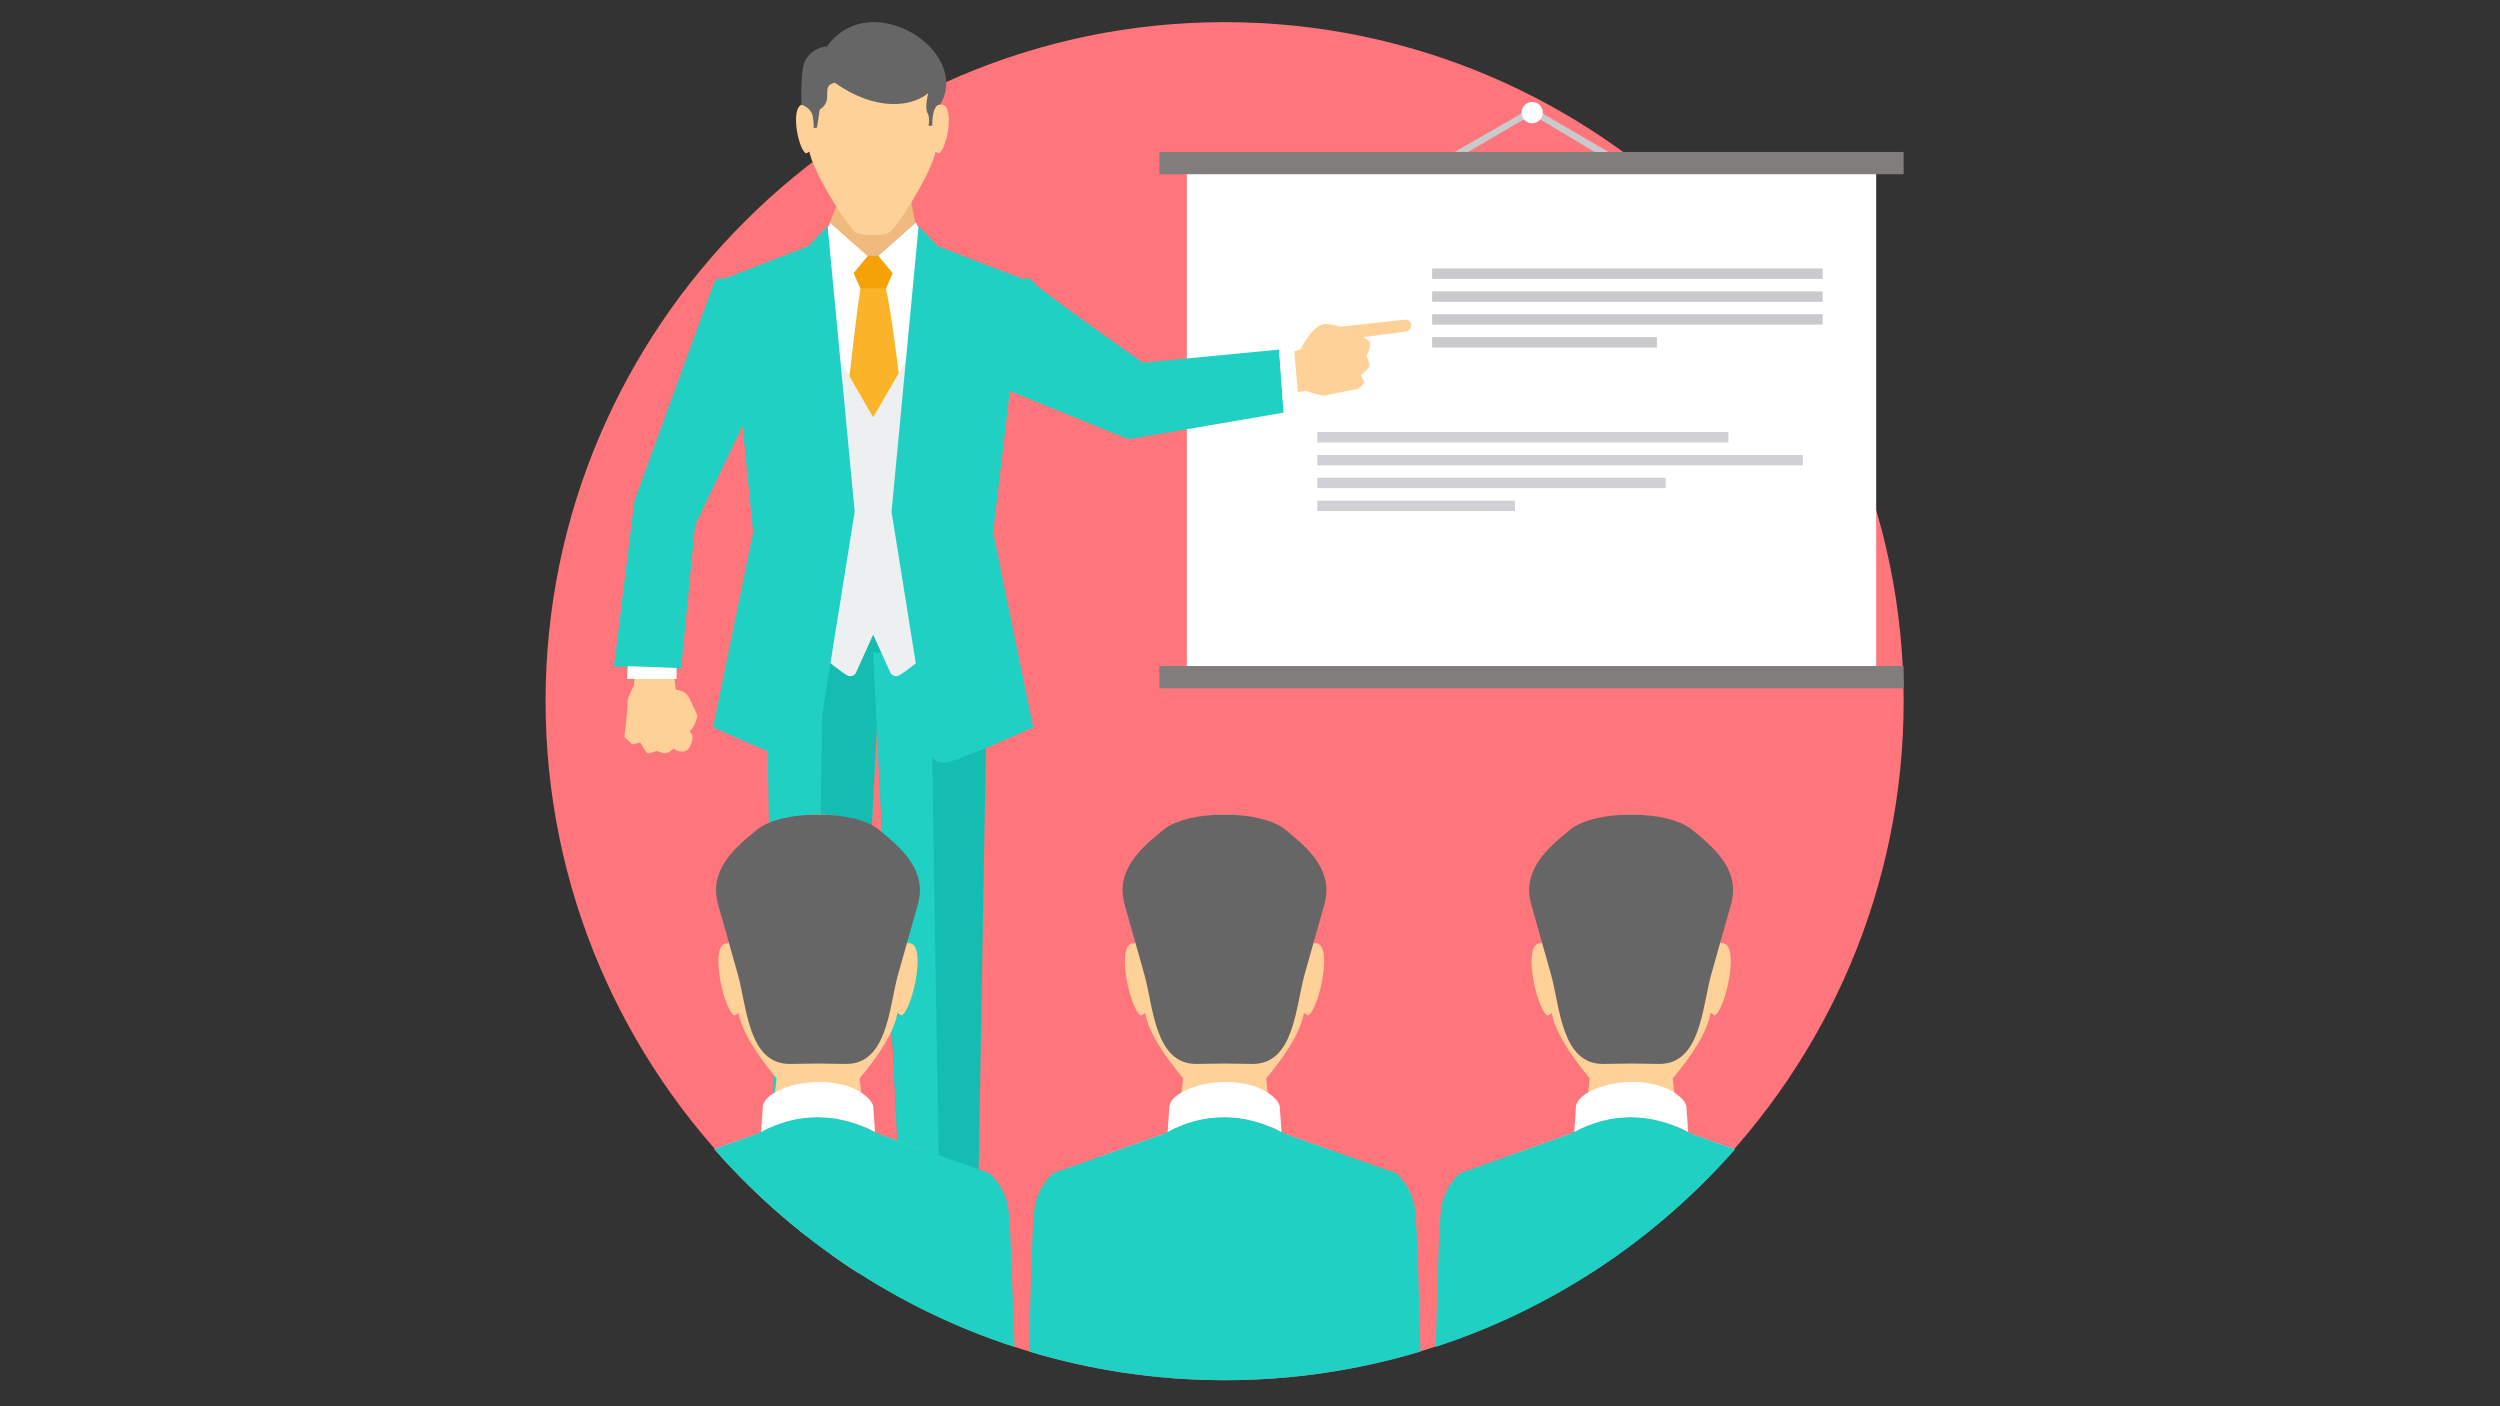 <?xml version="1.0" encoding="utf-8"?>
<!-- Generator: Adobe Illustrator 21.1.0, SVG Export Plug-In . SVG Version: 6.00 Build 0)  -->
<svg version="1.0" id="Layer_1" xmlns="http://www.w3.org/2000/svg" xmlns:xlink="http://www.w3.org/1999/xlink" x="0px" y="0px"
	 viewBox="0 0 1920 1080" enable-background="new 0 0 1920 1080" xml:space="preserve">
<rect x="0" y="0" width="1920" height="1080" fill="#333333" stroke="none"/>
<path fill="#FF757C" d="M940.5,1060c287.2,0,521.5-234.3,521.5-521.5C1462,251.3,1227.7,17,940.5,17C653.3,17,419,251.3,419,538.5
	C419,825.7,653.3,1060,940.5,1060z"/>
<path fill="#FFFFFF" d="M911.5,524.3h529.4V121H911.5V524.3z"/>
<path fill="#C8CACC" d="M1099.9,206.2h299.9v8h-299.9V206.2z M1099.9,258.9L1099.9,258.9h172.6v8h-172.6V258.9z M1099.9,241.3
	L1099.9,241.3h299.9v8h-299.9V241.3z M1099.9,223.8L1099.9,223.8h299.9v8h-299.9V223.8z"/>
<path fill="#D0D1D4" d="M1011.7,331.8h315.7v8h-315.7V331.8z M1011.7,384.5L1011.7,384.5h151.8v8h-151.8L1011.7,384.5L1011.7,384.5z
	 M1011.7,366.9L1011.7,366.9h267.5v8h-267.5V366.9z M1011.7,349.4L1011.7,349.4h372.9v8h-372.9V349.4z"/>
<g>
	<path fill="#FED198" d="M999,268.1c0,0,9.9-20.7,19.9-19.2c10,1.4,10.5,2,10.5,2l49.6-5.4c5.6-0.6,6.9,8.2,0.4,9.1l-32.4,4.4
		c0,0,5.5,2.3,5.3,5.7c-0.2,3.5-2.8,8.7-2.8,8.7s2.6,6,2.4,7.6c-0.2,1.6-6.7,7.1-6.7,7.1l2.7,5.8l-4.5,4.7c0,0-21.1,3.8-24.3,5
		c-3.1,1.2-16.2-3.4-16.2-3.4l-20.6,3.3l-1-28.9L999,268.1L999,268.1z"/>
	<path fill="#FED198" d="M519,529.7c0,0,7.3,0,10.4,6.5l6.3,13.4c-1.8,8.7-6.1,12.1-6.1,12.1c3,2.7,3.1,5.7,0.3,11.7
		c-2.6,5.5-9.5,4.2-12.5,1.5c0,0-4.5,4.5-7.9,3.5c-3.3-1-5.1-1.7-5.1-1.7s-5.6,2.3-7.1,1.7c-1.5-0.6-5.5-8.1-5.5-8.1l-6.2,1.4
		l-6.1-5.7c0,0,2.8-22.9,2.4-26.2c-0.5-3.3,5-13.6,5-13.6l1.4-20.8l28.4,5.4L519,529.7L519,529.7z"/>
</g>
<path fill="#15BDB1" d="M637.8,170.9h65.6l40.2,371.8c-45.4,9.4-90.4,9.6-135.1,0l24.7-346.5L637.8,170.9z"/>
<path fill="#FFFFFF" d="M637.8,170.9h65.6l19.3,178.7H622.2l10.9-153.4L637.8,170.9L637.8,170.9z"/>
<path fill="#AAB4BD" d="M637.8,170.9c21.9,0,43.7,0,65.6,0l0.4,3.3l-32.1,35.5l-34.4-35.9L637.8,170.9z"/>
<path fill="#FBB429" d="M662.7,211.3c5.1,0,10.5-0.1,15.6,0c0.6,2.8,1.2,5.5,1.7,8.3c6.9,31.4,9.8,72.5,16.3,103.9l-24.6,20.7
	l-24.6-20.7C652.7,296.8,657.1,238,662.7,211.3L662.7,211.3z"/>
<path fill="#F5A209" d="M655.4,209.3c3.6-4.3,7.2-8.6,10.8-12.9h8.8c3.6,4.3,7.2,8.6,10.8,12.9c-1.8,4.1-3.6,8.1-5.3,12.2
	c-6.1-0.3-13.4,0.1-19.7,0C658.9,217.4,657.2,213.4,655.4,209.3L655.4,209.3z"/>
<path fill="#20D0C2" d="M588.3,502.3l7.3,426.6h59.3l21.3-427.7L588.3,502.3z"/>
<g>
	<path fill="#15BDB1" d="M625.3,928.9h29.6l21.3-427.7l-44,0.6L625.3,928.9L625.3,928.9z"/>
	<path fill="#15BDB1" d="M758.4,502.3l-7.3,426.6h-59.3l-21.3-427.7L758.4,502.3z"/>
</g>
<path fill="#20D0C2" d="M721.5,928.9h-29.6l-21.3-427.7l44,0.6L721.5,928.9L721.5,928.9z"/>
<path fill="#ECF0F1" d="M629.9,250.1l40.7,70.4l40.7-70.4l16.4,239.3c0,0-34.3,29.2-38.4,29.8c-4,0.6-5.4-2.4-5.4-2.4l-13.3-29.4
	l-13.3,29.4c0,0-1.3,3-5.4,2.4c-4-0.6-38.4-29.8-38.4-29.8L629.9,250.1L629.9,250.1z"/>
<path fill="#FFFFFF" d="M633.8,178.4l3.9-7.5l28.9,25.5l-21.1,25.3L633.8,178.4L633.8,178.4z M707.3,178.4L707.3,178.4l-3.9-7.5
	l-28.9,25.5l21.1,25.3L707.3,178.4L707.3,178.4z"/>
<path fill="#20D0C2" d="M705.5,173.6l14.9,15.5l65,25.1c0,0,6.1-1.9,8,2.3c1.9,4.1,84.3,62,84.3,62l104.6-10l3.5,48.4l-119.1,20.4
	l-91.2-37l-12.8,108.5l30.8,149.8c0,0-56.7,25.7-66.6,26.9c-9.9,1.2-12.4-6.3-12.4-6.3L684.7,393L705.5,173.6L705.5,173.6z
	 M635.6,173.6L635.6,173.6l-14.9,15.5l-65,25.1c0,0-5-1.9-6.9,2.3c-1.9,4.1-61.6,168.2-61.6,168.2l-15.7,127.2l51.6,1.6l10.7-110.2
	l36.5-76.3l8.1,81.8l-30.8,149.8c0,0,56.7,25.7,66.6,26.9c9.9,1.2,12.4-6.3,12.4-6.3L656.4,393L635.6,173.6z"/>
<path fill="#FFFFFF" d="M482.1,511.6l37.5,1.4v8.4h-38L482.1,511.6z"/>
<path fill="#F0B97D" d="M644.9,152.4l-7.7,18.5l28.9,25.5h8.4l28.4-25.5l-3.6-18L644.9,152.4L644.9,152.4z"/>
<path fill="#FED198" d="M619.3,70.3c0,3.4-1.2,6.8-1.2,10c-11.7-2.2-6,32.5,0.6,37.3c0.5,0.4,1.8-0.5,2.9-1.2
	c2.3,12.8,21.8,46.8,34.3,61.2c3.5,4,24.6,3.9,28,0.2c12.7-14,32.3-48.5,34.6-61.3c1.1,0.7,2.4,1.5,2.9,1.2
	c6.6-4.8,12.2-39.5,0.6-37.3c0.1-3.3-1.2-6.6-1.2-10c-0.6-26.9-25-40.4-50.7-40.5C644.4,30,620,43.4,619.3,70.3L619.3,70.3z"/>
<path fill="#666666" d="M635,35.8c-3.7-0.4-17,3.6-18.6,17.7c-1.6,14.1-0.8,27-0.8,27s7.8,2,8.8,10c1,8,0.3,8,0.3,8l2.8-0.6l2-13.7
	c11.7-7.3-0.1-18.1,11.6-20.7c31.5,22.4,59.3,18.6,71.8,8c0,0-2.9,11-0.7,15c2.3,3.9,0.9,10.1,0.9,10.1l2.9-0.1c0,0-0.5-16.3,6-16.2
	C746.7,39.6,668.5-11.1,635,35.8L635,35.8z"/>
<path fill="#FFFFFF" d="M982.5,271.4l11.4-2.4l3.7,40.9l-12.1,1.7L982.5,271.4L982.5,271.4z"/>
<path fill="#FED198" d="M561.1,685.5c0,5-1.7,34.2-1.5,39.1c-15.5-3.2-4.9,48.1,3.9,55.1c0.7,0.6,2.4-0.7,3.8-1.7
	c2.3,14.3,14.6,32.8,29.1,50.1l-6,56.5l37.9-2.6l37.9,2.6l-6-56.4c14.6-17.2,26.7-36,29-50.3c1.4,1,3.2,2.3,3.8,1.7
	c8.7-7,19.3-58.4,3.9-55.1c0.1-4.8-1.5-34-1.5-39.1c-0.9-39.8-33.2-59.7-67.2-59.9C594.2,625.8,561.9,645.6,561.1,685.5z"/>
<path fill="#CCCCCC" d="M580.4,871.1l-31.8,11.4c32.2,36.7,69.5,68.8,110.7,95.3l50.3-94.5l-33.8-12l-29.7,23.5h-35.6L580.4,871.1
	L580.4,871.1z"/>
<path fill="#0E5E9A" d="M617.6,892.6l4.1,11.3l-3.2,44.9c6.7,5.3,13.6,10.4,20.6,15.4l-4.3-60.3l4.1-11.3l-10.7-0.5L617.6,892.6
	L617.6,892.6z"/>
<path fill="#20D0C2" d="M581.2,870.9l-32.6,11.6c61.1,69.6,140.4,122.7,230.5,152c-1.4-31.9-2.5-92.9-5-107.8
	c-2.8-16.4-14.2-25.7-14.2-25.7l-84-29.7C644,854.2,612.4,852.8,581.2,870.9L581.2,870.9z"/>
<path fill="#FFFFFF" d="M596.4,838.3c-11.5,6.1-10.6,12.3-10.6,12.3l-1.3,18.8c27.3-15.2,60.2-15.2,87.5,0l-1.3-18.8
	c0,0,0.6-5.5-10.6-12.3C644.3,828.7,615.1,828.4,596.4,838.3z"/>
<path fill="#666666" d="M581.4,637.2c-16.7,13.6-37.4,30.8-29.9,57.4l15.2,53.9c6.9,24.5,7.9,69,40.2,68.6l21.3-0.3l21.3,0.3
	c32.3,0.4,33.3-44.1,40.2-68.6l15.2-53.9c7.5-26.6-13.2-43.7-29.9-57.4C656.1,621.7,600.4,621.7,581.4,637.2L581.4,637.2z"/>
<path fill="#FED198" d="M873.3,685.5c0,5-1.7,34.2-1.5,39.1c-15.5-3.2-4.9,48.1,3.9,55.1c0.7,0.6,2.4-0.7,3.8-1.7
	c2.3,14.3,14.6,32.8,29.1,50.1l-6,56.5l37.9-2.6l37.9,2.6l-6-56.4c14.6-17.2,26.7-36,29-50.3c1.4,1,3.2,2.3,3.8,1.7
	c8.7-7,19.3-58.4,3.9-55.1c0.1-4.8-1.5-34-1.5-39.1c-0.9-39.8-33.2-59.7-67.2-59.9C906.5,625.8,874.2,645.6,873.3,685.5z"/>
<path fill="#CCCCCC" d="M892.6,871.1l-47.8,17.1l74.1,114.6h39.3l63.7-119.6l-33.8-12l-29.7,23.5h-35.6L892.6,871.1L892.6,871.1z"/>
<path fill="#0E5E9A" d="M929.8,892.6l4.1,11.3l-7,99h27.2l-7-99l4.1-11.3l-10.7-0.5L929.8,892.6L929.8,892.6z"/>
<path fill="#20D0C2" d="M893.5,870.9L808.9,901c0,0-11.5,9.3-14.2,25.7c-2.2,12.8-3.3,72.6-4.4,111.3c47.6,14.3,98,22,150.3,22
	c52.2,0,102.7-7.7,150.3-22c-1.1-38.6-2.3-98.4-4.5-111.3c-2.8-16.4-14.2-25.7-14.2-25.7l-84-29.7
	C956.2,854.2,924.6,852.8,893.5,870.9L893.5,870.9z"/>
<path fill="#FFFFFF" d="M908.6,838.3c-11.5,6.1-10.6,12.3-10.6,12.3l-1.3,18.8c27.3-15.2,60.2-15.2,87.5,0l-1.3-18.8
	c0,0,0.6-5.5-10.6-12.3C956.5,828.7,927.4,828.4,908.6,838.3z"/>
<path fill="#666666" d="M893.6,637.2c-16.7,13.6-37.4,30.8-29.9,57.4l15.2,53.9c6.9,24.5,7.9,69,40.2,68.6l21.3-0.3l21.3,0.3
	c32.3,0.4,33.3-44.1,40.2-68.6l15.2-53.9c7.5-26.6-13.2-43.7-29.9-57.4C968.4,621.7,912.7,621.7,893.6,637.2L893.6,637.2z"/>
<path fill="#FED198" d="M1185.6,685.5c0,5-1.6,34.2-1.5,39.1c-15.4-3.2-4.9,48.1,3.9,55.1c0.7,0.6,2.4-0.7,3.8-1.7
	c2.3,14.3,14.6,32.8,29.1,50.1l-6,56.5l37.9-2.6l37.9,2.6l-6-56.4c14.6-17.2,26.7-36,29-50.3c1.4,1,3.2,2.3,3.8,1.7
	c8.7-7,19.3-58.4,3.9-55.1c0.1-4.8-1.5-34-1.5-39.1c-0.9-39.8-33.1-59.7-67.2-59.9C1218.7,625.8,1186.4,645.6,1185.6,685.5z"/>
<path fill="#CCCCCC" d="M1204.9,871.1l-47.8,17.1l59.8,92.5c43.1-27,82-60.1,115.4-98.1l-32-11.3l-29.7,23.5H1235L1204.9,871.1
	L1204.9,871.1z"/>
<path fill="#0E5E9A" d="M1242.1,892.6l4.1,11.3l-4.3,60.3c7-5,13.9-10.1,20.6-15.4l-3.2-44.9l4.1-11.3l-10.7-0.5L1242.1,892.6
	L1242.1,892.6z"/>
<path fill="#20D0C2" d="M1205.7,870.9l-84.5,30.2c0,0-11.4,9.3-14.2,25.7c-2.1,12.4-3.2,68.9-4.3,107.6
	c89.8-29.3,168.8-82.4,229.8-151.7l-32-11.3C1268.5,854.2,1236.9,852.8,1205.7,870.9L1205.7,870.9z"/>
<path fill="#FFFFFF" d="M1220.9,838.3c-11.5,6.1-10.6,12.3-10.6,12.3l-1.3,18.8c27.4-15.2,60.2-15.2,87.5,0l-1.3-18.8
	c0,0,0.6-5.5-10.6-12.3C1268.8,828.7,1239.6,828.4,1220.9,838.3L1220.9,838.3z"/>
<path fill="#666666" d="M1205.9,637.2c-16.7,13.6-37.4,30.8-29.9,57.4l15.2,53.9c6.9,24.5,7.9,69,40.2,68.6l21.3-0.3l21.3,0.3
	c32.3,0.4,33.3-44.1,40.2-68.6l15.2-53.9c7.5-26.6-13.2-43.7-29.9-57.4C1280.6,621.7,1224.9,621.7,1205.9,637.2z"/>
<path fill="#807D7D" d="M890.4,116.7H1462v17.1H890.4V116.7z M890.4,511.5L890.4,511.5H1462v17.1H890.4V511.5z"/>
<path fill="#C8CACC" d="M1117.2,116.7l58.2-33.5l1.2-0.8l1.3,0.8l57.4,33.5h-10.6l-48-28.7l-49.2,28.7H1117.2z"/>
<path fill="#FFFFFF" d="M1176.7,94.7c4.5,0,8.2-3.7,8.2-8.2c0-4.5-3.7-8.2-8.2-8.2c-4.5,0-8.2,3.7-8.2,8.2
	C1168.5,91,1172.2,94.7,1176.7,94.7z"/>
</svg>
